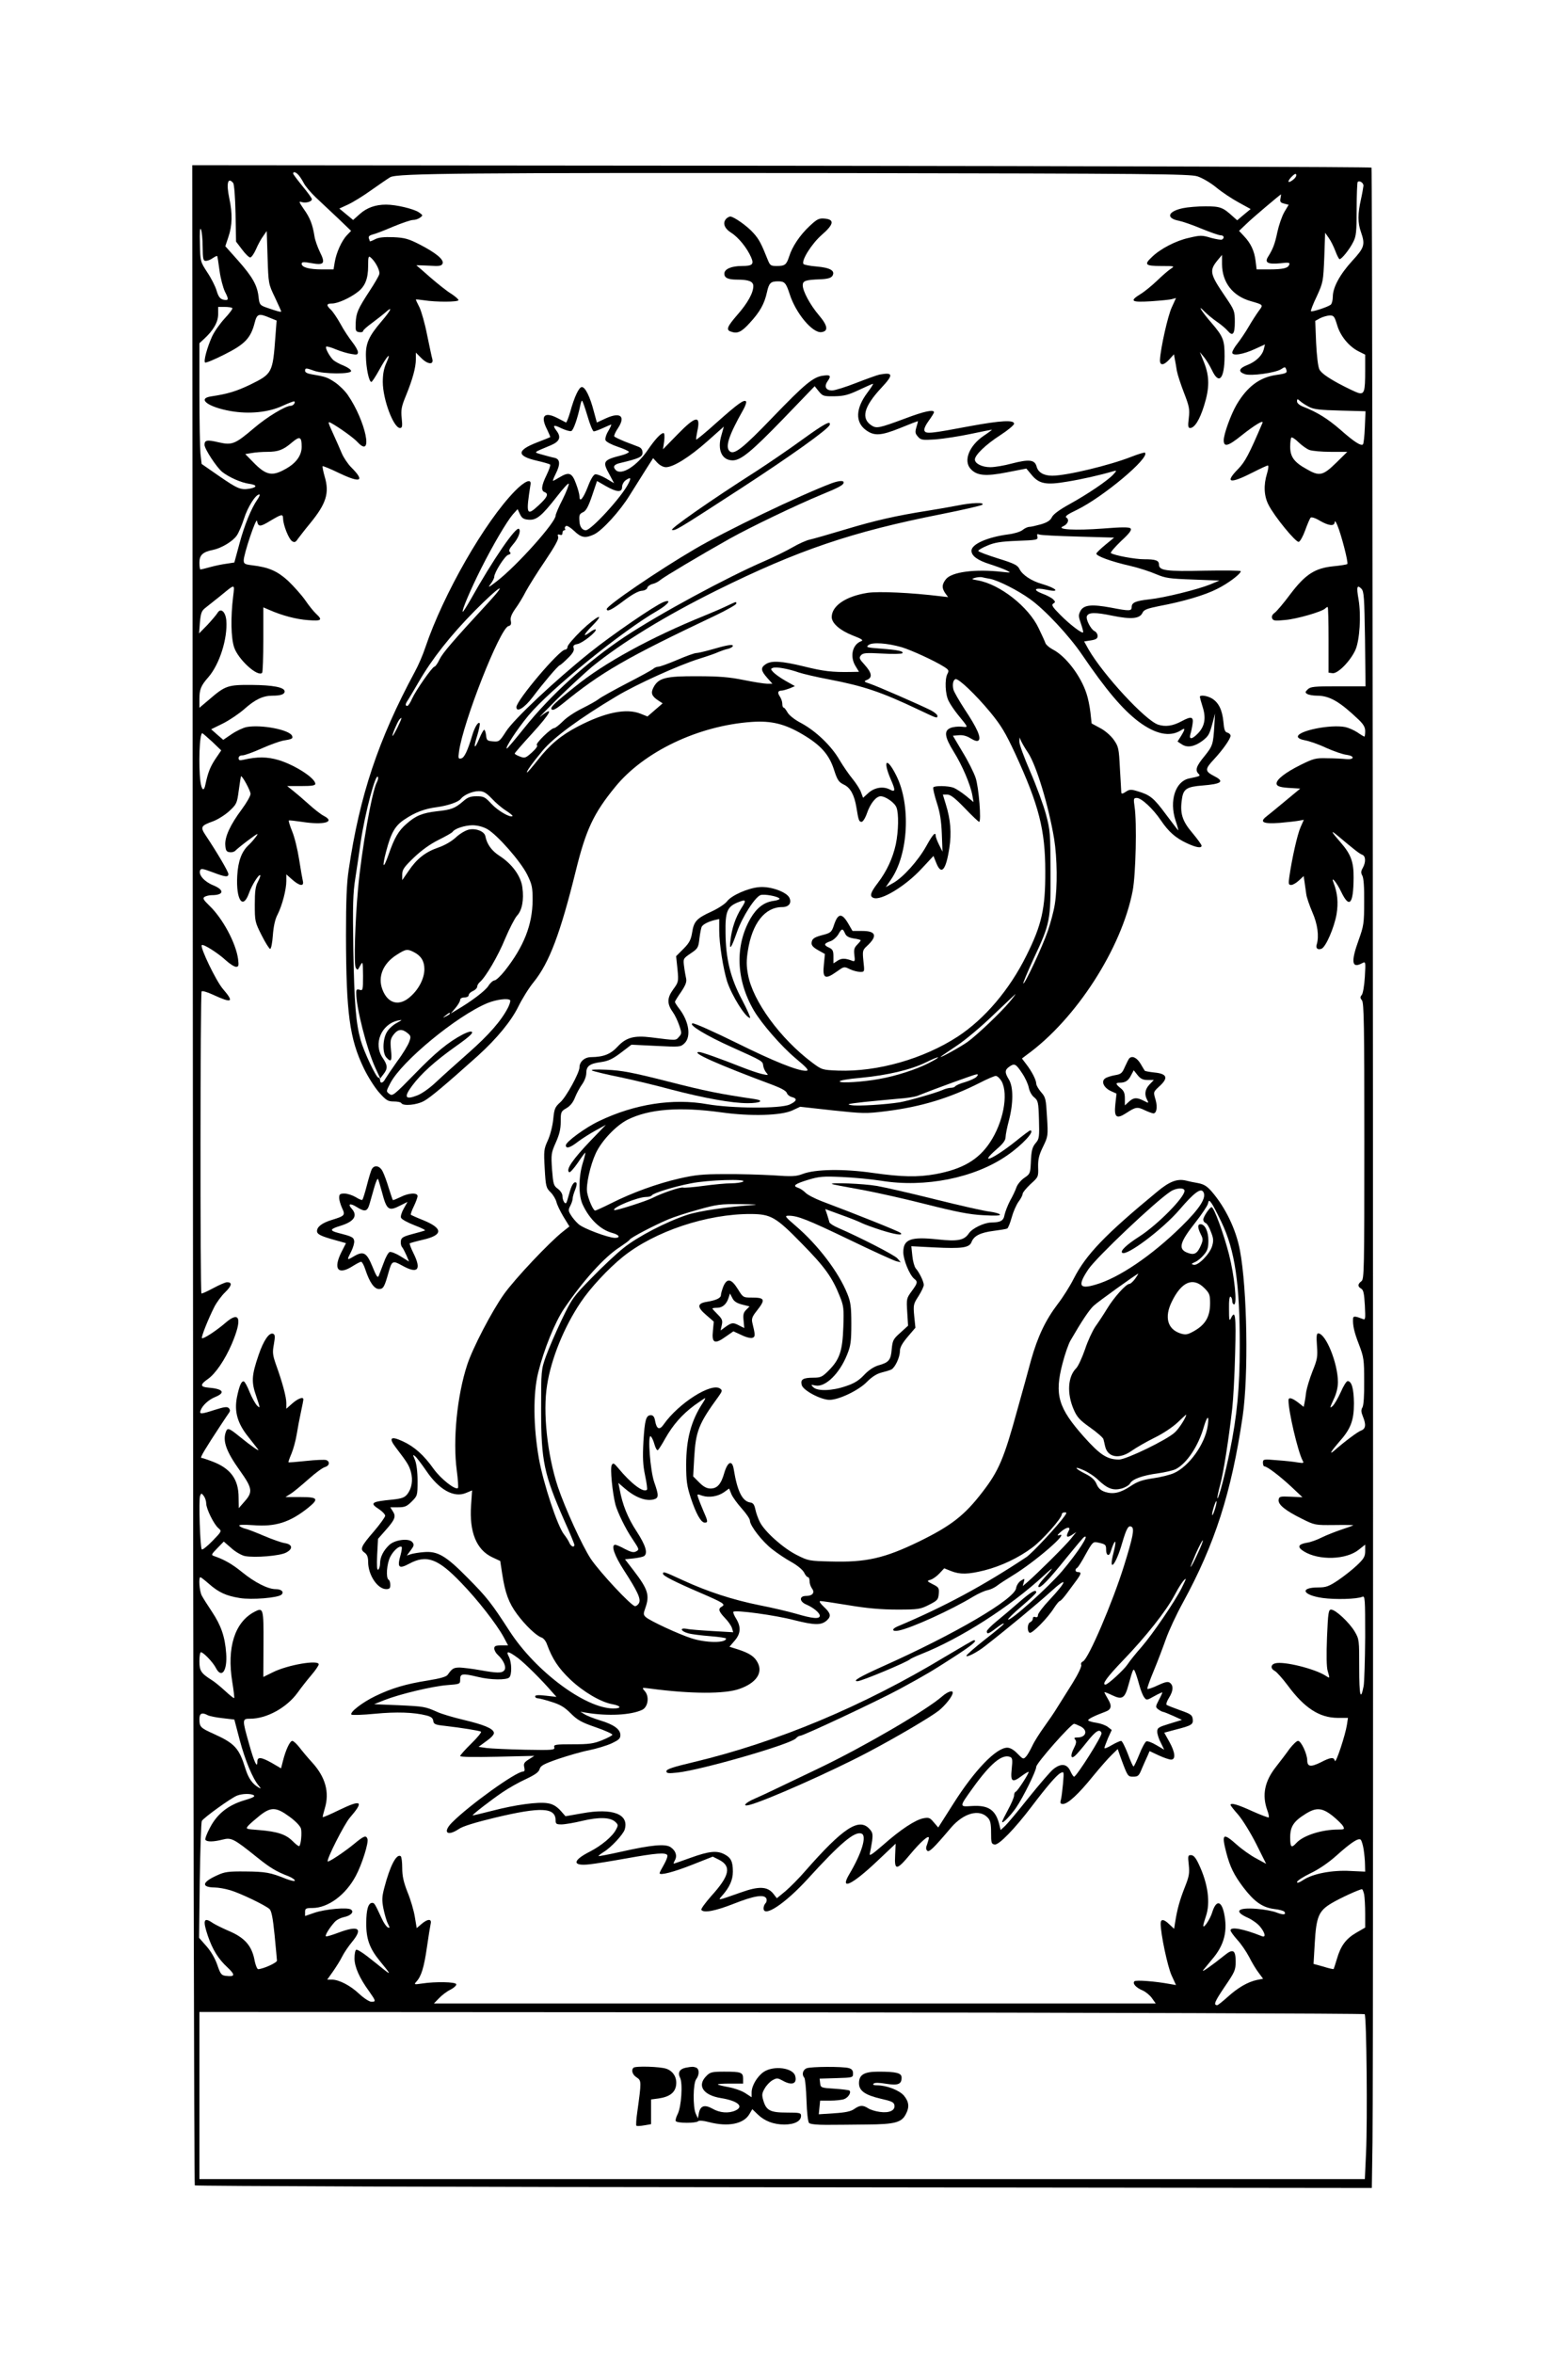 <?xml version="1.0" encoding="UTF-8" standalone="yes"?>
<svg version="1.0" xmlns="http://www.w3.org/2000/svg" width="736pt" height="1104pt" viewBox="0 0 920 1380" preserveAspectRatio="xMidYMid meet">
  <g transform="translate(0,1380) scale(0.1,-0.1)" fill="#000000" stroke="none">
    <path d="M1132 6911 c1 -3255 7 -5923 11 -5928 5 -4 1561 -10 3457 -11 l3449
-4 4 269 c7 577 2 11572 -6 11580 -5 4 -1563 9 -3464 11 l-3455 3 4 -5920z
m620 5862 c9 -10 22 -31 31 -48 8 -16 39 -53 68 -81 30 -28 89 -84 132 -124
l77 -74 -24 -25 c-31 -32 -63 -103 -72 -159 l-7 -42 -68 0 c-75 0 -119 12
-119 33 0 11 11 12 55 4 77 -14 86 -3 52 65 -14 29 -29 71 -32 93 -11 70 -27
109 -62 158 -29 42 -31 48 -14 42 25 -8 61 2 61 17 0 5 -25 40 -55 76 -30 37
-55 70 -55 74 0 14 16 9 32 -9z m5273 -7 c28 -9 77 -37 112 -66 34 -28 93 -67
132 -88 l69 -38 -40 -33 -39 -33 -27 24 c-57 52 -73 58 -159 58 -45 0 -105 -5
-133 -11 -89 -19 -101 -59 -22 -74 20 -4 79 -24 131 -46 52 -21 102 -39 113
-39 19 0 24 -15 8 -25 -5 -3 -34 2 -65 10 -52 16 -62 16 -129 0 -75 -16 -168
-64 -218 -113 -47 -44 -38 -52 54 -52 80 0 82 -1 58 -16 -14 -9 -50 -40 -80
-69 -30 -29 -74 -65 -97 -79 -68 -42 -57 -50 60 -43 56 4 112 9 124 13 l23 6
-25 -55 c-23 -49 -65 -237 -69 -306 -2 -36 20 -36 53 -1 l29 32 5 -28 c3 -16
9 -47 12 -69 4 -22 23 -80 42 -129 31 -80 34 -96 28 -148 -6 -48 -4 -58 8 -58
26 0 56 48 82 132 32 102 32 170 0 251 l-25 62 24 -29 c13 -16 34 -50 47 -77
41 -88 73 -52 74 81 0 96 -7 115 -79 199 -55 63 -85 112 -40 65 16 -16 49 -44
74 -61 25 -17 53 -41 63 -53 30 -35 42 -20 42 52 0 64 -2 69 -57 150 -90 132
-94 151 -43 213 l25 30 0 -55 c1 -106 62 -186 168 -216 76 -22 75 -21 48 -57
-13 -18 -40 -59 -59 -92 -19 -33 -49 -77 -66 -99 -17 -21 -31 -45 -31 -54 0
-21 64 -11 135 22 l57 26 -7 -28 c-9 -37 -46 -73 -97 -93 -49 -19 -55 -39 -15
-53 35 -13 180 7 214 29 21 14 24 14 29 0 9 -22 3 -25 -58 -34 -97 -14 -170
-68 -233 -175 -33 -57 -75 -172 -75 -208 0 -42 26 -35 103 27 78 62 134 96
124 74 -78 -183 -102 -228 -142 -269 -82 -83 -50 -90 87 -20 43 22 82 40 87
40 5 0 3 -21 -5 -47 -21 -68 -18 -132 9 -184 33 -66 159 -220 177 -217 8 2 25
32 38 68 13 36 27 69 32 74 5 5 28 -2 54 -18 52 -30 86 -34 87 -8 0 10 7 3 15
-17 22 -50 67 -222 59 -229 -3 -3 -40 -9 -81 -13 -110 -11 -166 -48 -255 -166
-37 -50 -78 -98 -90 -107 -14 -10 -19 -21 -15 -32 6 -15 16 -16 78 -10 68 6
213 48 233 67 5 5 11 9 15 9 3 0 5 -87 5 -192 l0 -193 23 -3 c31 -5 106 72
135 137 25 58 34 202 18 296 -13 74 -9 88 17 62 15 -16 17 -49 21 -295 l3
-277 -161 0 c-141 0 -162 -2 -178 -18 -16 -15 -16 -19 -3 -27 8 -5 34 -10 58
-10 73 0 133 -35 244 -141 28 -27 38 -44 38 -67 0 -18 -2 -32 -5 -32 -2 0 -21
11 -41 25 -20 13 -52 27 -71 31 -88 17 -278 -22 -278 -56 0 -9 16 -17 43 -22
23 -4 79 -23 123 -44 45 -20 99 -39 121 -41 48 -7 45 -29 -3 -25 -19 2 -68 5
-110 5 -70 2 -81 -1 -160 -40 -88 -44 -139 -84 -139 -108 0 -17 24 -24 92 -27
l47 -3 -87 -72 c-48 -40 -98 -81 -111 -91 -44 -34 -19 -45 78 -38 47 4 98 10
113 13 l28 5 -19 -43 c-19 -42 -51 -186 -66 -291 -6 -42 -5 -48 11 -48 10 0
30 12 45 26 l28 26 5 -33 c3 -19 7 -50 10 -71 2 -20 19 -68 36 -108 31 -70 40
-141 26 -188 -8 -23 5 -35 28 -26 25 10 74 123 88 202 11 68 6 124 -18 186
-17 43 18 2 44 -52 49 -103 73 -77 74 80 1 93 -16 138 -75 206 -57 65 -63 78
-20 42 99 -83 129 -107 146 -113 20 -8 22 -42 3 -77 -11 -19 -12 -29 -3 -45 8
-13 12 -70 11 -155 0 -126 -3 -141 -32 -222 -47 -130 -41 -170 20 -137 21 11
21 10 16 -80 -3 -50 -11 -98 -18 -106 -10 -12 -10 -18 1 -32 12 -13 14 -154
14 -825 0 -760 -1 -810 -17 -822 -23 -17 -23 -32 -1 -44 13 -8 17 -29 21 -97
4 -83 4 -88 -14 -80 -40 16 -54 17 -55 4 -3 -40 6 -81 34 -153 29 -76 31 -90
31 -216 1 -83 -3 -142 -10 -154 -9 -15 -8 -27 2 -52 20 -49 18 -73 -10 -84
-20 -7 -95 -63 -158 -118 -33 -28 -18 -3 28 50 69 77 88 126 88 228 -1 85 -13
130 -37 130 -7 0 -25 -29 -40 -64 -16 -35 -37 -72 -48 -82 -18 -16 -17 -11 5
37 17 34 26 72 26 103 0 110 -71 286 -116 286 -9 0 -11 -18 -7 -72 5 -65 2
-81 -26 -150 -17 -43 -33 -97 -37 -120 -3 -24 -7 -53 -10 -66 l-5 -23 -33 26
c-36 27 -56 32 -56 13 0 -68 55 -300 82 -352 10 -18 7 -18 -28 -13 -22 4 -76
10 -121 13 -80 7 -83 6 -83 -15 0 -11 4 -21 8 -21 17 0 90 -56 157 -118 l67
-63 -68 3 c-64 3 -69 1 -72 -18 -4 -28 39 -63 136 -111 76 -38 78 -38 189 -37
62 1 113 0 113 -1 0 -2 -30 -13 -67 -25 -36 -12 -89 -33 -116 -46 -27 -14 -67
-29 -90 -32 -52 -9 -57 -26 -16 -51 88 -54 248 -49 321 10 l38 30 0 -37 c0
-32 -7 -45 -47 -83 -27 -26 -77 -65 -112 -89 -54 -36 -71 -42 -115 -42 -113 0
-95 -45 25 -62 74 -10 199 -7 232 7 16 7 17 -8 17 -236 -1 -134 -5 -263 -9
-287 -18 -92 -26 -57 -26 106 0 164 0 168 -27 214 -32 53 -112 128 -138 128
-15 0 -18 -18 -24 -162 -4 -104 -3 -176 4 -198 13 -45 14 -45 -12 -28 -63 41
-245 86 -295 73 -28 -7 -30 -31 -3 -45 11 -6 45 -44 75 -84 98 -133 186 -190
292 -191 l62 0 -6 -40 c-9 -60 -66 -233 -71 -212 -5 23 -24 22 -83 -9 -59 -29
-79 -26 -79 13 -1 38 -36 113 -54 113 -8 0 -30 -21 -50 -47 -19 -27 -55 -74
-80 -106 -66 -84 -82 -164 -51 -252 8 -21 12 -41 9 -44 -2 -2 -46 14 -97 37
-85 39 -127 51 -127 36 0 -3 20 -29 45 -57 25 -29 72 -105 105 -170 l59 -118
-59 32 c-32 17 -83 53 -113 80 -81 72 -91 66 -62 -46 22 -84 45 -131 100 -204
64 -84 112 -118 181 -127 30 -3 57 -11 60 -16 12 -18 -6 -20 -45 -5 -22 9 -75
19 -118 22 -113 9 -136 -15 -50 -53 24 -11 55 -33 70 -51 31 -38 36 -67 10
-56 -105 42 -183 57 -183 34 0 -7 18 -31 39 -55 22 -23 53 -69 70 -101 16 -32
41 -74 56 -93 l26 -35 -36 -7 c-54 -12 -110 -44 -170 -98 -31 -28 -59 -50 -63
-50 -24 0 -15 21 43 107 60 88 65 98 65 149 0 69 -16 77 -67 35 -76 -61 -138
-104 -123 -85 8 10 31 38 51 62 73 84 94 169 70 276 -17 72 -47 71 -69 -1 -12
-39 -51 -97 -52 -77 0 6 7 31 15 54 28 80 13 192 -41 306 -18 39 -31 54 -46
54 -18 0 -19 -4 -13 -58 5 -49 2 -67 -24 -132 -29 -74 -44 -127 -56 -204 l-6
-38 -28 26 c-33 32 -51 33 -51 4 0 -61 41 -253 64 -303 l26 -57 -35 6 c-86 16
-200 25 -209 16 -13 -13 10 -38 49 -54 18 -8 42 -28 54 -45 l22 -31 -2117 0
-2118 0 30 31 c16 17 46 40 67 50 21 11 36 25 34 32 -4 14 -123 16 -201 4 -47
-7 -48 -6 -33 11 29 31 45 84 62 202 9 63 19 125 22 138 7 30 -18 29 -54 -2
l-28 -24 -11 66 c-6 37 -25 102 -43 145 -23 59 -31 94 -31 142 0 35 -4 66 -9
69 -25 16 -63 -58 -96 -185 -14 -53 -15 -73 -5 -124 7 -33 18 -72 26 -87 12
-24 12 -27 0 -22 -8 3 -25 27 -36 52 -40 86 -43 92 -56 92 -23 0 -35 -38 -35
-119 -1 -92 20 -149 79 -221 64 -78 68 -85 27 -53 -22 18 -66 53 -98 78 -32
25 -62 43 -67 40 -6 -3 -10 -26 -10 -51 0 -49 29 -115 86 -193 40 -57 41 -61
13 -61 -12 0 -44 21 -71 46 -53 50 -118 83 -160 84 l-28 0 34 48 c18 26 43 65
54 88 11 22 37 60 56 83 68 82 41 101 -79 56 -37 -14 -70 -24 -73 -21 -6 6 22
51 51 83 11 13 35 25 53 29 42 8 64 31 43 45 -20 14 -149 3 -214 -19 l-55 -19
0 24 c0 20 5 23 43 23 92 0 196 77 255 189 36 67 76 195 68 216 -8 23 -20 19
-78 -29 -57 -47 -149 -108 -155 -103 -9 10 97 219 130 257 84 97 69 108 -60
46 -53 -26 -97 -45 -99 -43 -2 1 4 25 12 52 28 93 4 182 -74 268 -26 28 -60
69 -76 90 -16 20 -34 37 -41 37 -14 0 -39 -54 -55 -118 l-11 -43 -53 31 c-64
36 -86 38 -86 8 0 -43 -19 -2 -49 106 -41 144 -40 146 7 146 97 0 215 65 279
154 20 28 56 74 80 102 24 28 43 56 43 63 0 28 -183 -3 -270 -47 l-55 -27 1
193 c1 211 -1 216 -53 189 -116 -61 -163 -210 -130 -412 8 -49 13 -92 11 -94
-2 -2 -25 16 -52 41 -26 24 -61 53 -77 63 -65 41 -75 55 -75 112 0 29 4 53 9
53 14 0 70 -58 87 -91 34 -67 69 -19 61 85 -7 98 -30 163 -83 243 -25 37 -52
80 -60 95 -14 26 -20 108 -8 108 3 0 26 -18 50 -39 57 -50 100 -70 180 -83 70
-12 227 1 246 20 16 16 -1 32 -35 32 -45 0 -122 39 -197 100 -58 47 -103 73
-164 94 -18 6 -16 10 19 46 l38 39 45 -39 c24 -22 60 -42 79 -46 59 -11 205 1
241 20 43 22 39 49 -8 56 -19 3 -73 22 -120 42 -47 20 -97 40 -113 43 -15 4
-30 12 -33 17 -4 6 26 7 83 3 129 -10 213 16 321 102 65 53 58 63 -45 63 l-88
0 30 19 c17 10 63 49 104 85 41 37 85 69 98 72 26 7 31 32 7 41 -9 3 -62 1
-117 -5 -56 -6 -103 -10 -104 -8 -2 2 6 24 17 50 11 26 25 77 31 114 6 37 17
96 25 132 8 36 14 68 14 73 0 17 -32 5 -65 -24 l-35 -31 0 34 c0 35 -23 121
-61 226 -19 55 -21 70 -12 118 8 47 7 57 -5 62 -23 8 -56 -40 -85 -126 -41
-120 -43 -157 -13 -242 23 -68 24 -72 5 -54 -11 11 -31 47 -44 79 -13 33 -28
61 -34 63 -14 5 -27 -25 -41 -94 -16 -84 4 -153 67 -231 25 -32 51 -65 57 -73
13 -18 -41 20 -111 77 -58 47 -68 51 -77 27 -21 -54 1 -116 81 -228 74 -104
78 -126 28 -182 l-34 -39 -1 63 c0 107 -48 171 -155 211 -31 12 -60 21 -64 21
-9 0 26 58 115 193 22 33 43 65 49 73 6 9 6 17 -3 26 -9 9 -26 7 -80 -10 -83
-27 -93 -27 -85 -4 11 30 47 63 86 79 63 26 46 48 -42 55 -47 4 -47 18 -3 49
46 31 102 114 142 207 63 148 48 198 -38 123 -52 -45 -130 -96 -137 -89 -6 5
37 113 72 182 13 26 42 66 64 87 40 39 43 59 11 59 -9 0 -46 -16 -81 -35 -36
-19 -66 -33 -69 -31 -8 8 -7 1764 1 1772 4 4 33 -4 65 -19 115 -53 128 -46 60
33 -40 46 -136 246 -124 257 8 9 96 -47 141 -89 23 -21 50 -38 60 -38 15 0 17
6 12 45 -13 95 -90 238 -168 313 -36 35 -41 44 -29 52 8 5 27 10 42 10 72 0
77 30 9 58 -52 21 -87 61 -77 87 5 13 15 11 72 -10 76 -29 94 -31 94 -11 0 14
-66 126 -132 225 -34 51 -31 58 44 85 26 10 68 36 93 59 43 40 46 45 56 122 6
44 12 81 13 82 6 7 56 -84 56 -103 0 -12 -23 -52 -51 -90 -68 -91 -101 -163
-97 -211 2 -31 7 -39 26 -41 13 -2 29 3 35 11 7 7 41 35 76 61 54 40 61 43 43
19 -11 -15 -30 -37 -42 -48 -42 -38 -63 -95 -68 -181 -8 -142 33 -203 69 -102
17 48 58 113 66 105 2 -3 -4 -20 -14 -39 -14 -26 -18 -55 -18 -133 0 -97 1
-103 40 -180 22 -44 45 -80 50 -80 6 0 13 36 16 80 4 52 13 95 28 122 27 54
51 146 51 196 l0 39 35 -31 c43 -38 70 -41 62 -8 -3 12 -13 69 -22 127 -9 58
-27 132 -41 165 -13 32 -22 61 -19 63 2 2 36 -2 77 -8 128 -20 198 -1 128 35
-18 9 -57 40 -88 68 -32 29 -73 64 -92 79 l-35 28 83 0 c61 0 82 3 82 13 0 33
-117 109 -214 139 -67 20 -126 21 -208 2 -22 -5 -28 -3 -28 10 0 10 9 16 23
16 12 0 62 18 111 40 49 22 106 42 125 46 55 9 61 12 55 28 -14 36 -181 68
-267 52 -20 -4 -59 -22 -87 -41 l-50 -34 -36 31 -35 31 69 34 c38 19 94 57
125 84 64 57 110 79 166 79 48 0 71 8 71 25 0 24 -68 37 -193 38 -140 1 -155
-4 -249 -85 l-58 -49 0 51 c0 57 9 79 53 129 65 75 113 226 105 331 -4 52 -33
78 -52 45 -6 -10 -33 -42 -59 -70 l-49 -50 5 65 c5 55 10 68 32 85 14 11 54
43 88 70 89 73 84 73 75 -3 -15 -122 -13 -243 6 -299 24 -71 138 -175 164
-149 4 4 7 92 7 196 l0 188 35 -15 c75 -33 158 -55 228 -60 79 -6 87 0 46 38
-14 13 -43 49 -64 80 -21 30 -66 80 -99 112 -64 58 -113 80 -213 92 -42 5 -48
9 -48 29 0 36 73 254 78 231 7 -36 18 -36 77 0 69 41 75 42 76 13 1 -39 34
-121 53 -132 14 -9 21 -6 34 14 10 13 41 54 71 90 95 116 115 178 86 275 -9
31 -14 59 -12 61 2 2 47 -16 100 -42 125 -59 149 -46 68 35 -20 20 -44 56 -55
81 -10 25 -34 78 -52 118 -31 68 -32 72 -11 61 44 -24 133 -87 156 -113 94
-100 46 126 -58 277 -17 25 -51 58 -76 75 -45 30 -56 33 -137 47 -24 4 -38 11
-38 20 0 18 5 18 55 0 55 -19 215 -20 215 -1 0 8 -19 21 -42 31 -24 9 -51 24
-62 33 -22 21 -50 72 -42 79 3 3 29 -4 57 -16 29 -12 70 -24 91 -27 32 -6 38
-4 38 11 0 10 -15 36 -33 59 -18 23 -50 70 -69 106 -20 36 -46 74 -57 84 -28
26 -26 36 7 36 33 0 105 32 150 67 44 33 62 78 62 154 0 53 2 60 15 49 28 -24
57 -79 50 -99 -3 -11 -28 -54 -55 -95 -71 -109 -80 -130 -83 -189 -2 -47 0
-52 21 -55 12 -2 22 1 22 6 0 6 24 27 53 48 28 21 64 49 80 63 44 40 31 11
-24 -53 -75 -88 -94 -129 -92 -206 1 -68 18 -150 32 -150 4 0 25 32 46 70 46
84 74 113 43 44 -16 -35 -22 -68 -22 -114 0 -102 63 -270 101 -270 13 0 15 10
10 57 -5 49 -2 68 25 133 39 96 58 165 58 213 l0 39 31 -31 c37 -38 74 -42 66
-8 -4 12 -17 77 -31 143 -13 67 -34 140 -45 162 -12 23 -21 43 -21 45 0 2 21
0 48 -4 69 -11 202 -11 202 1 0 5 -19 22 -42 37 -24 14 -79 58 -123 96 -44 39
-81 71 -82 71 -1 1 32 0 73 -2 63 -4 75 -2 81 13 8 23 -39 62 -136 112 -63 32
-86 39 -152 42 -56 2 -87 -1 -108 -12 -17 -9 -31 -14 -31 -12 0 2 -3 10 -6 18
-3 10 4 17 23 22 15 3 69 24 120 46 51 21 103 39 116 39 13 0 32 6 42 14 18
13 17 14 -9 32 -32 20 -132 44 -191 44 -62 0 -113 -18 -155 -56 l-38 -34 -40
33 -41 34 52 24 c28 13 90 51 137 85 47 33 96 67 110 75 41 23 445 26 2645 24
1817 -3 2045 -5 2090 -19z m579 -1 c-7 -16 -44 -41 -44 -29 0 11 32 44 41 44
5 0 6 -7 3 -15z m-6236 -38 c6 -7 12 -82 14 -178 l3 -166 35 -46 c19 -26 41
-47 48 -47 7 0 22 21 34 48 11 26 30 61 42 77 l21 30 5 -155 c5 -154 5 -155
43 -234 20 -43 37 -80 37 -83 0 -5 -29 3 -86 23 -39 14 -42 17 -47 64 -8 68
-36 117 -121 213 l-74 83 18 54 c23 67 25 136 5 229 -18 86 -8 125 23 88z
m6632 -16 c-1 -9 -7 -45 -15 -81 -19 -84 -19 -137 0 -190 26 -75 21 -92 -51
-170 -73 -80 -114 -156 -114 -211 0 -20 -6 -41 -12 -46 -18 -14 -110 -44 -116
-38 -3 2 12 42 34 87 37 81 38 86 44 228 l5 145 21 -30 c12 -16 29 -51 39 -77
10 -27 21 -48 25 -48 12 0 59 58 80 101 17 33 20 59 20 192 0 84 3 156 6 160
11 10 34 -5 34 -22z m-487 -75 c-4 -19 0 -25 21 -30 l27 -7 -25 -42 c-14 -24
-32 -76 -41 -117 -15 -72 -26 -100 -56 -148 -20 -33 2 -43 74 -36 49 6 57 4
51 -9 -7 -20 -36 -27 -120 -27 l-71 0 -6 49 c-7 59 -28 104 -68 146 l-29 31
43 41 c32 32 197 171 203 173 1 0 -1 -11 -3 -24z m-6324 -283 c1 -73 3 -83 19
-83 10 0 28 7 40 16 13 9 25 14 26 13 2 -2 8 -41 14 -86 6 -46 21 -101 32
-124 24 -46 22 -54 -12 -46 -17 5 -27 18 -37 52 -7 25 -32 74 -55 108 -40 62
-41 62 -43 167 -2 69 0 98 6 85 5 -11 10 -57 10 -102z m174 -360 c4 -3 -16
-30 -44 -60 -27 -29 -61 -77 -74 -105 -30 -66 -51 -145 -42 -154 4 -4 55 17
114 47 120 60 154 96 177 185 14 55 24 58 92 29 l37 -15 -7 -93 c-16 -215 -18
-219 -148 -283 -82 -39 -130 -54 -230 -69 -84 -13 -16 -63 116 -86 109 -19
222 -7 302 30 37 17 69 29 71 27 8 -8 -7 -26 -21 -26 -31 0 -139 -65 -216
-131 -112 -95 -128 -101 -208 -83 -67 16 -82 13 -82 -15 0 -24 71 -132 104
-159 41 -32 112 -63 156 -69 49 -7 52 -20 5 -29 -52 -9 -71 -1 -181 75 l-101
70 -7 62 c-3 34 -6 193 -6 354 l0 292 26 24 c56 51 84 100 84 146 l0 43 38 0
c21 0 42 -3 45 -7z m6482 -98 c18 -64 69 -127 127 -156 l38 -19 0 -93 c0 -123
-5 -140 -39 -132 -14 4 -69 30 -121 58 -67 37 -99 61 -109 81 -8 18 -15 79
-19 156 l-5 128 29 16 c16 8 41 15 56 16 24 0 28 -6 43 -55z m-165 -481 c28
-15 65 -19 184 -22 l148 -4 -4 -94 c-2 -51 -7 -96 -11 -100 -11 -12 -54 16
-134 87 -73 63 -135 102 -215 133 -24 9 -38 22 -38 32 0 15 2 16 18 2 9 -9 33
-24 52 -34z m-5910 -234 c0 -50 -31 -95 -92 -129 -82 -47 -117 -40 -196 42
l-43 44 38 6 c21 4 61 7 90 7 65 0 95 11 146 55 46 39 57 34 57 -25z m5913
-19 c16 -6 72 -11 125 -11 l97 0 -66 -65 c-78 -76 -98 -80 -175 -35 -72 40
-94 72 -94 130 0 26 3 50 7 54 4 3 23 -9 42 -28 20 -19 49 -40 64 -45z m-6173
-291 c-35 -50 -76 -149 -106 -262 l-29 -107 -45 -7 c-25 -3 -68 -12 -97 -20
-28 -8 -54 -14 -57 -14 -3 0 -6 18 -6 40 0 45 20 63 80 75 48 10 115 49 139
84 11 15 30 60 43 100 21 67 68 141 89 141 6 0 1 -13 -11 -30z m-265 -1420
l53 -51 -34 -50 c-31 -47 -44 -80 -59 -151 -8 -42 -22 -33 -29 18 -12 94 -6
284 11 284 2 0 28 -23 58 -50z m-35 -4468 c0 -31 45 -122 71 -144 21 -18 21
-18 -34 -75 -31 -32 -59 -54 -63 -50 -10 10 -19 291 -10 314 7 17 8 17 22 -1
8 -11 14 -31 14 -44z m10 -1242 c10 -5 49 -13 87 -17 l68 -8 32 -122 c31 -116
76 -226 112 -267 13 -16 13 -18 1 -11 -38 21 -62 54 -80 112 -37 120 -62 148
-186 204 -78 35 -84 41 -84 87 0 34 15 41 50 22z m269 -469 c10 -7 -6 -15 -57
-30 -93 -28 -158 -79 -200 -160 -18 -33 -30 -66 -27 -71 8 -13 46 -13 101 1
51 13 64 7 201 -103 77 -62 113 -84 186 -112 20 -8 37 -20 37 -25 0 -6 -23 -1
-52 10 -92 37 -120 42 -238 43 -101 1 -122 -2 -167 -23 -89 -40 -94 -70 -12
-71 19 0 60 -7 90 -16 58 -17 204 -87 230 -110 12 -11 20 -52 30 -152 7 -75
14 -143 14 -151 0 -12 -78 -48 -110 -50 -6 -1 -17 26 -23 60 -17 80 -59 126
-149 164 -37 16 -80 37 -95 47 -53 37 -60 17 -28 -77 28 -81 61 -134 114 -183
48 -45 46 -57 -10 -50 -25 3 -31 11 -49 64 -13 38 -38 81 -64 110 l-43 49 4
335 c3 184 8 342 12 350 8 17 171 135 207 149 31 12 80 13 98 2z m210 -126
c37 -27 63 -55 67 -70 6 -25 0 -93 -10 -102 -3 -3 -20 10 -39 29 -40 40 -89
56 -197 65 -79 6 -80 6 -63 26 10 11 40 37 66 58 67 53 97 52 176 -6z m6120 5
c27 -22 55 -49 61 -60 10 -18 8 -20 -28 -20 -98 0 -206 -35 -246 -79 -29 -32
-36 -26 -36 33 0 63 20 94 89 137 63 40 98 38 160 -11z m182 -197 c4 -26 8
-67 8 -89 l1 -41 -87 4 c-107 6 -220 -16 -275 -52 -24 -16 -38 -21 -38 -13 0
7 35 30 78 51 49 23 106 62 152 103 87 78 131 107 144 94 5 -5 13 -31 17 -57z
m3 -264 c3 -17 6 -68 6 -113 l0 -81 -52 -30 c-62 -36 -92 -78 -114 -154 -9
-31 -18 -57 -19 -59 -2 -2 -29 4 -60 14 l-58 16 7 121 c9 156 23 190 99 235
50 30 162 81 178 82 4 0 9 -14 13 -31z m3 -702 c11 -11 17 -619 8 -814 l-7
-153 -3419 0 -3419 0 0 490 0 490 3414 -2 c1878 -2 3418 -7 3423 -11z"/>
    <path d="M4262 12518 c-24 -24 -13 -57 28 -83 43 -27 93 -89 117 -144 18 -41
8 -51 -53 -51 -63 0 -104 -18 -104 -45 0 -25 22 -35 76 -35 68 0 94 -11 94
-38 0 -40 -34 -101 -95 -170 -57 -66 -66 -86 -39 -96 40 -15 63 -5 113 50 60
65 86 112 101 180 12 55 22 64 66 64 38 0 46 -9 68 -77 36 -111 133 -227 185
-221 43 5 38 38 -14 99 -51 60 -95 141 -95 176 0 26 16 32 104 35 43 2 62 8
70 20 18 30 -12 48 -93 55 -39 3 -74 10 -77 15 -13 21 49 119 107 170 72 62
77 91 17 96 -33 3 -44 -3 -87 -43 -57 -53 -103 -121 -121 -180 -16 -48 -24
-55 -73 -55 -35 0 -39 3 -53 38 -37 93 -51 120 -84 156 -35 40 -115 96 -135
96 -6 0 -16 -5 -23 -12z"/>
    <path d="M5160 11603 c-14 -3 -75 -25 -137 -49 -61 -24 -125 -44 -141 -44 -36
0 -48 23 -27 53 23 33 18 40 -24 34 -59 -7 -108 -48 -298 -245 -173 -180 -225
-221 -251 -199 -29 24 -7 92 79 244 13 23 20 45 16 49 -12 12 -47 -13 -173
-125 -63 -57 -117 -101 -119 -99 -2 2 1 23 6 47 22 98 -8 94 -115 -16 l-86
-88 7 48 c3 27 2 47 -4 47 -16 0 -50 -37 -93 -100 -64 -94 -154 -150 -187
-117 -19 19 -11 33 24 41 113 27 133 36 133 61 0 17 -8 28 -22 34 -13 5 -49
19 -81 31 -31 13 -60 26 -63 31 -2 5 7 26 22 48 46 70 14 96 -70 58 l-54 -25
-18 66 c-22 85 -50 142 -70 142 -17 0 -44 -57 -69 -148 -10 -34 -21 -61 -24
-60 -3 2 -27 14 -52 27 -77 39 -100 11 -58 -70 11 -23 19 -42 17 -43 -2 -1
-35 -15 -75 -30 -122 -47 -124 -80 -3 -108 39 -9 75 -19 78 -23 3 -3 -6 -30
-21 -61 -30 -61 -34 -92 -12 -100 26 -10 17 -30 -36 -79 -70 -65 -74 -52 -46
125 5 35 -35 18 -91 -39 -177 -180 -421 -606 -526 -917 -14 -43 -42 -108 -62
-144 -214 -397 -324 -726 -388 -1161 -12 -77 -16 -183 -16 -385 1 -457 21
-606 105 -780 24 -50 65 -114 90 -142 41 -46 52 -52 85 -52 22 0 42 -4 45 -10
11 -18 90 -11 133 13 37 20 125 94 317 266 111 101 194 202 236 287 22 45 62
110 91 145 91 113 156 285 247 654 59 239 104 335 230 489 169 208 488 360
801 382 116 8 194 -11 299 -73 105 -62 154 -116 183 -203 21 -66 29 -77 60
-92 38 -18 61 -61 73 -134 12 -74 15 -84 30 -84 8 0 22 22 32 51 20 58 54 99
80 99 29 0 83 -38 93 -66 14 -36 12 -138 -4 -216 -18 -81 -52 -156 -106 -227
-43 -56 -49 -78 -25 -87 45 -18 189 70 283 172 l69 74 16 -40 c30 -76 57 -45
77 86 14 89 7 168 -20 255 l-18 59 26 0 c19 0 46 -21 103 -80 42 -44 80 -80
84 -80 14 0 -2 205 -21 259 -10 30 -44 98 -76 150 l-57 96 35 3 c23 2 47 -4
70 -19 25 -15 39 -18 46 -11 16 16 -10 74 -82 182 -33 51 -63 103 -66 116 -7
29 -2 56 12 61 17 6 118 -90 205 -195 63 -77 88 -118 147 -245 137 -298 175
-444 175 -687 1 -219 -21 -315 -111 -495 -99 -200 -245 -371 -402 -474 -201
-131 -471 -208 -702 -200 -94 4 -95 4 -154 48 -186 140 -347 360 -375 514 -10
52 -10 84 -1 141 25 161 100 256 201 256 39 0 57 23 43 54 -16 35 -112 69
-177 63 -66 -5 -164 -49 -189 -83 -11 -15 -52 -42 -91 -60 -88 -40 -104 -58
-114 -123 -7 -42 -16 -61 -51 -96 l-43 -43 8 -76 c7 -74 6 -76 -26 -120 -36
-50 -36 -84 0 -134 11 -15 27 -49 36 -75 16 -46 15 -50 -2 -69 -19 -21 -12
-21 -164 -2 -98 12 -145 -1 -193 -52 -43 -47 -84 -63 -158 -64 -38 0 -68 -27
-68 -60 0 -32 -79 -176 -113 -205 -31 -28 -35 -38 -41 -100 -4 -39 -18 -94
-32 -124 -23 -50 -24 -61 -18 -165 6 -104 8 -113 35 -139 15 -15 30 -41 34
-57 3 -15 22 -54 41 -86 l35 -57 -38 -30 c-79 -62 -281 -276 -346 -367 -71
-100 -183 -314 -216 -415 -59 -180 -85 -440 -61 -619 7 -53 10 -99 7 -103 -15
-14 -99 52 -142 111 -58 82 -114 132 -182 163 -71 33 -84 20 -41 -36 68 -89
78 -105 89 -144 13 -49 5 -96 -21 -130 -16 -20 -32 -26 -87 -32 -126 -12 -136
-20 -78 -57 19 -13 35 -30 35 -38 -1 -8 -30 -49 -65 -90 -77 -89 -85 -106 -56
-126 15 -11 21 -26 21 -55 0 -76 55 -159 106 -159 19 0 24 5 24 24 0 14 -4 28
-10 31 -17 11 -11 94 10 135 19 37 55 68 67 57 2 -3 0 -22 -6 -44 -22 -77 -12
-87 50 -54 102 55 169 30 305 -112 96 -99 206 -240 249 -318 l26 -49 -40 0
c-33 0 -41 -4 -41 -18 0 -11 9 -27 21 -38 34 -31 52 -73 38 -90 -14 -18 -43
-17 -144 1 -44 8 -97 14 -117 15 -36 0 -45 -5 -71 -42 -8 -12 -43 -22 -117
-34 -127 -20 -212 -45 -307 -91 -77 -37 -153 -96 -141 -109 5 -4 66 -2 138 5
126 12 227 9 302 -10 27 -7 38 -15 40 -32 3 -19 11 -23 68 -29 96 -11 202 -28
212 -34 5 -3 -21 -35 -57 -70 -36 -35 -65 -68 -65 -73 0 -6 85 -7 218 -4 l217
5 -33 -21 c-27 -17 -31 -25 -26 -46 4 -17 2 -25 -7 -25 -41 0 -313 -195 -416
-298 -58 -58 -30 -85 39 -39 22 16 98 39 214 67 269 64 354 60 354 -17 0 -20
5 -23 34 -23 19 0 74 9 123 21 98 23 163 21 193 -6 17 -16 18 -20 5 -44 -20
-41 -87 -96 -153 -130 -105 -53 -106 -87 -2 -75 30 3 128 19 217 35 173 31
228 35 238 19 4 -6 -5 -30 -19 -55 -14 -24 -26 -47 -26 -51 0 -15 82 6 193 50
l119 47 36 -18 c75 -38 64 -93 -44 -212 -35 -40 -62 -76 -59 -82 13 -20 82 -7
191 36 119 47 180 57 191 29 3 -8 1 -20 -6 -27 -6 -6 -11 -19 -11 -29 0 -57
127 28 257 170 193 212 278 284 318 268 32 -12 2 -114 -72 -238 -58 -98 15
-64 163 76 l109 103 -3 -68 c-5 -91 9 -90 88 5 60 72 110 117 110 97 0 -5 -5
-22 -10 -37 -8 -19 -8 -30 0 -38 11 -11 35 11 140 135 74 86 167 112 216 58
15 -16 19 -36 19 -88 0 -60 2 -66 21 -69 25 -4 120 95 217 223 88 116 146 184
169 196 21 11 21 10 15 -62 -4 -41 -9 -84 -13 -97 -5 -17 -2 -22 13 -22 29 0
92 59 176 163 41 50 91 107 110 125 l35 34 17 -49 c42 -114 42 -113 75 -113
27 0 33 5 50 48 11 26 26 59 33 74 l12 28 53 -25 c30 -14 63 -25 73 -25 29 0
24 44 -11 106 l-29 52 67 18 c94 24 104 30 100 62 -3 24 -12 30 -75 52 -39 14
-75 28 -79 32 -3 4 3 22 15 41 25 40 27 70 6 87 -11 9 -26 7 -71 -14 -31 -15
-59 -24 -62 -21 -3 2 14 50 37 105 23 55 55 140 72 188 17 48 61 143 99 212
188 344 285 645 351 1093 35 240 27 746 -16 974 -23 123 -85 251 -165 344 -28
32 -45 43 -80 50 -25 4 -57 11 -72 15 -51 12 -96 -5 -167 -64 -307 -253 -419
-370 -491 -511 -21 -42 -63 -109 -94 -149 -72 -95 -117 -190 -156 -327 -16
-60 -52 -191 -80 -290 -79 -289 -110 -362 -206 -486 -105 -137 -184 -198 -372
-290 -202 -98 -310 -123 -518 -117 -126 3 -132 4 -199 38 -80 40 -187 136
-216 192 -11 21 -23 55 -27 75 -6 28 -13 39 -30 41 -47 7 -76 66 -97 195 -9
56 -35 46 -55 -20 -19 -68 -42 -93 -81 -93 -22 0 -41 10 -66 35 l-36 36 6 109
c9 156 26 200 143 360 22 31 23 36 9 46 -51 37 -244 -86 -331 -210 -24 -35
-41 -29 -50 19 -4 25 -12 35 -25 35 -29 0 -36 -27 -44 -155 -5 -94 -3 -137 10
-199 9 -43 14 -80 11 -83 -20 -20 -93 35 -169 127 -25 30 -30 32 -38 17 -10
-18 4 -161 22 -232 13 -46 60 -143 99 -200 41 -62 42 -63 22 -74 -14 -8 -30
-4 -65 14 -25 14 -51 25 -57 25 -27 0 -6 -62 51 -150 79 -122 101 -168 88
-192 -5 -10 -16 -18 -23 -18 -21 0 -207 199 -260 278 -50 76 -151 297 -193
422 -62 188 -89 439 -63 597 24 155 100 341 197 485 56 84 162 198 249 268
185 148 491 251 750 250 117 -1 146 -17 299 -174 133 -135 178 -197 222 -308
23 -57 25 -71 21 -182 -5 -141 -22 -190 -87 -255 -36 -36 -46 -41 -88 -41 -61
0 -78 -10 -69 -43 7 -31 112 -87 163 -87 55 0 172 56 220 106 29 29 57 47 85
54 24 6 50 14 58 18 22 12 50 72 50 108 0 21 13 45 45 83 l46 54 -7 68 c-6 65
-5 71 25 117 17 27 31 56 31 66 0 20 -26 73 -47 97 -8 10 -17 42 -20 73 l-6
57 135 -7 c162 -8 205 -2 218 31 14 37 52 56 130 66 39 5 75 11 80 14 5 3 17
32 26 65 9 33 27 74 40 92 13 17 24 38 24 46 0 8 21 33 46 57 46 41 47 43 45
100 -1 46 5 71 29 120 29 60 30 63 23 175 -6 105 -8 115 -35 145 -15 18 -28
40 -28 49 0 21 -25 71 -59 115 l-25 33 29 22 c289 209 557 626 621 963 18 96
25 399 11 491 -7 48 -6 52 13 52 27 0 94 -62 141 -131 46 -68 87 -104 154
-135 54 -25 85 -30 85 -14 0 6 -24 39 -54 75 -60 70 -74 116 -61 200 8 58 29
71 120 78 111 9 131 23 73 53 -60 31 -61 41 -4 102 51 55 96 119 96 137 0 7
-8 15 -18 18 -15 3 -20 17 -24 65 -7 69 -28 112 -68 136 -28 16 -70 22 -70 9
0 -3 7 -30 16 -58 21 -65 13 -113 -25 -154 -35 -37 -56 -41 -47 -8 4 12 10 39
13 60 7 44 -7 48 -64 17 -52 -28 -95 -34 -138 -20 -75 25 -321 291 -408 441
l-26 47 39 6 c31 5 40 11 40 26 0 11 -8 24 -19 29 -22 12 -51 69 -44 87 9 23
48 24 149 3 113 -23 162 -18 178 18 8 17 27 24 95 38 145 27 272 65 342 101
65 32 139 88 139 104 0 4 -96 5 -212 3 -225 -5 -268 0 -268 36 0 24 -19 31
-88 31 -52 0 -172 22 -194 36 -5 3 22 34 59 70 50 46 65 66 56 75 -8 8 -51 8
-163 -1 -160 -12 -275 -6 -233 13 28 12 39 39 20 51 -11 7 5 19 62 46 155 76
429 306 399 335 -3 3 -39 -8 -80 -24 -127 -50 -380 -111 -464 -111 -50 0 -83
19 -92 54 -11 40 -43 44 -147 17 -44 -12 -99 -21 -125 -21 -48 0 -90 21 -90
45 0 26 64 88 148 142 45 29 82 60 82 68 0 23 -77 19 -257 -14 -233 -44 -261
-47 -269 -27 -4 9 6 32 25 58 17 23 31 46 31 50 0 18 -57 6 -168 -36 -156 -58
-169 -60 -199 -41 -62 41 -45 109 56 218 75 80 73 95 -9 80z m-70 -105 c-70
-93 -73 -173 -10 -220 49 -36 88 -34 200 11 56 23 103 41 105 41 2 0 -2 -16
-8 -35 -9 -30 -7 -38 9 -56 17 -20 26 -21 104 -16 47 4 139 18 205 32 66 14
122 25 125 25 2 0 -18 -16 -47 -35 -86 -58 -122 -147 -78 -195 36 -40 88 -45
214 -20 l113 22 30 -36 c44 -54 85 -62 208 -41 87 14 193 38 275 62 18 5 18 3
-4 -21 -34 -36 -149 -114 -256 -173 -58 -32 -95 -59 -103 -76 -9 -19 -27 -31
-64 -42 -29 -8 -59 -15 -68 -15 -10 0 -28 -8 -41 -19 -13 -10 -50 -21 -83 -25
-121 -16 -216 -57 -216 -96 0 -30 35 -56 108 -79 37 -12 81 -28 97 -36 29 -14
28 -15 -25 -9 -158 18 -296 0 -330 -43 -24 -31 -25 -51 -4 -82 l17 -23 -44 5
c-172 21 -363 30 -429 20 -127 -20 -210 -76 -210 -142 0 -36 48 -78 121 -107
57 -22 67 -29 51 -35 -51 -19 -67 -90 -32 -146 l20 -33 -48 -1 c-109 -2 -160
4 -273 32 -135 33 -194 36 -227 13 -30 -20 -28 -37 9 -79 l31 -35 -30 0 c-17
0 -80 10 -139 22 -84 17 -144 22 -273 22 -185 1 -227 -10 -256 -66 -17 -33
-10 -51 28 -76 l26 -17 -44 -38 -45 -39 -40 16 c-84 34 -210 8 -369 -75 -98
-51 -166 -108 -235 -197 -31 -39 -59 -72 -62 -72 -9 0 28 52 91 128 65 78 218
190 434 319 117 70 364 182 486 220 45 14 95 31 111 39 17 7 42 16 58 19 15 4
27 12 27 17 0 11 -35 5 -131 -23 -36 -10 -74 -19 -84 -19 -10 0 -60 -18 -111
-40 -52 -22 -101 -40 -111 -40 -9 0 -24 -6 -32 -14 -9 -7 -78 -45 -154 -84
-75 -39 -149 -80 -163 -91 -15 -12 -59 -36 -99 -56 -39 -19 -90 -52 -112 -75
-22 -22 -45 -40 -51 -40 -19 0 -114 -93 -102 -100 7 -4 -4 -20 -29 -43 -37
-33 -42 -35 -70 -24 -17 6 -31 14 -31 18 0 3 45 55 100 115 113 123 135 169
50 101 -14 -11 33 37 103 107 71 69 161 152 200 185 179 145 429 298 733 449
477 236 792 343 1319 447 126 25 234 50 239 55 15 15 -63 12 -147 -5 -40 -8
-117 -21 -172 -30 -185 -29 -309 -57 -485 -110 -96 -29 -191 -56 -210 -60 -19
-4 -64 -24 -100 -45 -36 -21 -110 -57 -165 -81 -218 -94 -616 -309 -820 -444
-219 -146 -434 -340 -591 -537 -52 -65 -97 -118 -100 -118 -14 0 59 112 126
193 126 152 550 496 757 615 65 38 88 71 36 51 -50 -19 -305 -194 -433 -297
-207 -166 -447 -392 -491 -462 -38 -59 -41 -61 -77 -58 -34 3 -37 6 -40 36 -2
17 -7 32 -11 32 -4 0 -17 -23 -29 -52 -29 -69 -36 -57 -11 21 10 35 17 67 13
70 -9 9 -29 -24 -43 -71 -27 -91 -47 -133 -65 -136 -17 -4 -18 1 -13 39 24
175 240 723 290 737 14 3 18 11 14 31 -4 18 4 38 26 70 18 24 46 70 62 102 17
31 67 112 113 179 57 85 81 128 77 141 -5 14 -2 17 9 13 11 -4 16 -1 16 10 0
9 5 16 11 16 5 0 8 4 4 9 -3 5 0 13 6 16 6 4 27 -9 48 -29 41 -40 66 -44 117
-20 48 23 152 137 209 230 27 43 69 110 93 148 l44 69 24 -26 c15 -16 36 -27
51 -27 44 0 138 59 241 150 l99 88 -14 -50 c-26 -86 2 -148 66 -148 48 0 111
52 295 242 l186 193 24 -30 c23 -28 28 -30 93 -29 56 1 81 8 143 37 41 19 78
36 82 36 4 1 -10 -22 -32 -51z m-1643 -138 c14 -49 31 -90 37 -90 6 0 31 9 55
20 24 11 45 20 47 20 3 0 -5 -17 -17 -38 -13 -21 -20 -46 -16 -54 3 -9 35 -26
71 -38 36 -12 66 -26 66 -30 0 -5 -19 -14 -42 -20 -110 -28 -115 -36 -72 -113
l27 -51 -47 28 c-26 15 -54 26 -64 24 -10 -2 -27 -30 -43 -73 -27 -69 -49 -95
-49 -56 0 11 -9 45 -21 76 -23 63 -41 69 -97 35 -18 -11 -35 -20 -37 -20 -3 0
4 18 15 40 29 57 27 88 -7 95 -16 3 -48 12 -73 19 -51 15 -56 9 53 55 51 22
61 47 32 85 -25 33 -17 37 29 14 24 -11 50 -19 58 -16 13 5 37 75 53 151 3 15
7 27 10 27 3 0 17 -40 32 -90z m239 -398 c-41 -80 -218 -272 -249 -272 -20 0
-35 20 -37 50 -3 40 -1 46 23 57 16 8 30 34 51 96 l29 86 52 -30 c65 -37 95
-38 95 -5 0 14 10 32 22 40 29 20 33 14 14 -22z m-385 -91 c-23 -44 -41 -87
-41 -95 0 -40 -227 -294 -345 -385 -48 -37 -55 -40 -37 -17 12 16 22 35 22 43
0 25 61 122 82 129 14 4 17 9 9 17 -7 7 -2 20 19 44 31 35 48 79 35 91 -17 17
-153 -181 -283 -413 -24 -42 -45 -75 -47 -73 -7 6 47 133 108 254 71 141 151
276 186 317 l28 31 14 -30 c11 -23 22 -30 50 -32 46 -4 76 20 166 135 37 48
68 82 70 76 2 -6 -14 -48 -36 -92z m3025 -218 l211 -6 -50 -41 c-28 -23 -52
-46 -54 -52 -5 -14 85 -47 199 -73 48 -11 116 -33 150 -48 57 -24 79 -27 218
-32 l155 -6 -55 -23 c-75 -30 -270 -78 -355 -87 -82 -9 -105 -19 -105 -45 0
-24 -12 -25 -120 -4 -114 21 -160 17 -180 -18 -13 -25 -13 -32 2 -75 9 -26 15
-49 13 -52 -8 -7 -79 47 -135 104 -45 45 -52 57 -40 65 13 8 13 11 -1 25 -8 8
-37 24 -65 34 -59 23 -41 37 27 22 82 -18 61 8 -27 34 -63 18 -115 53 -132 87
-11 23 -30 33 -127 63 -63 20 -115 39 -115 44 0 5 24 19 53 31 42 18 77 24
175 28 116 4 123 6 119 24 -4 15 -2 18 11 13 9 -4 112 -9 228 -12z m-516 -248
c49 -10 162 -67 234 -119 86 -61 229 -214 305 -326 141 -207 236 -319 330
-391 100 -75 184 -93 249 -53 27 18 28 11 2 -32 l-21 -33 26 -17 c32 -21 74
-13 120 21 37 29 41 37 61 110 l13 50 -4 -70 c-7 -111 -9 -119 -58 -180 -48
-58 -56 -82 -35 -103 13 -13 11 -14 -57 -28 -79 -18 -115 -131 -78 -245 11
-32 18 -59 16 -59 -1 0 -34 43 -73 95 -71 96 -92 113 -167 135 -36 11 -46 11
-68 -4 -18 -12 -25 -13 -26 -4 0 7 -4 70 -8 140 -6 119 -8 129 -36 169 -17 24
-51 54 -80 69 l-50 27 -7 64 c-4 35 -14 85 -23 111 -34 105 -122 220 -198 259
-21 11 -40 28 -43 37 -3 9 -21 49 -40 88 -59 125 -227 257 -356 280 -39 7 -40
8 -18 15 14 4 32 5 40 4 8 -2 31 -7 50 -10z m-2941 -135 c-217 -235 -271 -299
-290 -337 -11 -24 -25 -43 -30 -43 -12 0 -108 -137 -131 -187 -10 -24 -23 -43
-28 -43 -14 0 -12 12 4 35 7 11 36 59 63 106 78 135 186 272 329 417 143 144
201 181 83 52z m2422 -266 c56 -17 190 -78 247 -114 29 -18 31 -23 21 -42 -17
-32 -13 -121 7 -159 9 -19 33 -54 53 -79 66 -81 64 -76 23 -72 -20 2 -49 -1
-64 -7 -41 -16 -36 -53 18 -140 50 -80 98 -193 109 -255 l7 -40 -45 37 c-25
20 -57 41 -72 47 -32 12 -112 13 -119 2 -3 -5 6 -44 20 -88 19 -57 27 -108 30
-184 l4 -105 -20 40 c-11 22 -20 46 -20 53 0 26 -17 9 -55 -60 -48 -86 -136
-184 -195 -217 l-43 -24 31 45 c102 148 117 438 31 609 -55 111 -82 94 -33
-21 29 -65 28 -78 -4 -61 -39 21 -89 13 -125 -18 l-33 -30 -12 32 c-6 18 -29
53 -49 78 -21 25 -56 76 -78 113 -48 83 -139 169 -224 215 -37 19 -70 45 -80
62 -9 16 -19 29 -23 29 -5 0 -8 10 -8 23 0 12 -7 32 -15 43 -15 23 -11 34 14
34 9 1 29 7 45 13 l30 13 -55 31 c-30 17 -62 40 -72 51 -16 17 -16 20 -2 25
18 8 93 -6 152 -27 24 -8 104 -27 179 -41 203 -39 306 -74 521 -176 114 -54
113 -54 113 -36 -1 6 -17 20 -38 31 -68 34 -318 143 -358 156 -37 12 -37 14
-16 23 32 14 27 41 -14 87 -32 35 -35 42 -23 56 12 15 29 16 126 11 62 -4 115
-2 118 2 7 12 -25 19 -129 27 -80 6 -87 8 -70 21 23 18 112 11 195 -13z
m-2958 -469 c-15 -30 -28 -53 -30 -51 -4 4 27 78 39 94 20 24 17 11 -9 -43z
m3699 -150 c49 -74 121 -312 153 -505 18 -112 20 -282 4 -383 -6 -40 -25 -110
-41 -157 -32 -93 -136 -315 -144 -308 -2 3 25 68 60 144 98 209 101 225 100
509 -1 227 -2 245 -27 339 -15 55 -56 167 -92 250 -36 83 -65 162 -64 176 l1
25 11 -25 c7 -14 24 -43 39 -65z m-3821 -173 c-29 -54 -90 -400 -110 -622 -18
-196 -25 -445 -14 -465 10 -17 12 -16 26 11 16 28 16 27 17 -59 0 -84 -1 -88
-20 -82 -16 5 -20 2 -20 -18 0 -86 61 -326 111 -437 l30 -65 19 25 c26 33 25
52 -5 96 -56 82 -8 198 91 219 27 5 26 4 -9 -15 -21 -11 -47 -35 -57 -53 -25
-41 -27 -123 -3 -149 28 -31 34 -21 27 45 -5 54 -3 65 16 90 25 32 49 34 80 9
21 -17 22 -22 11 -52 -6 -18 -37 -70 -70 -114 -32 -45 -63 -91 -70 -103 -13
-26 -31 -30 -31 -8 0 8 -4 15 -10 15 -13 0 -85 152 -104 220 -28 101 -37 213
-43 530 -4 263 -2 332 12 420 9 58 23 152 31 210 25 170 90 416 102 382 2 -6
-1 -19 -7 -30z m675 -96 c23 -25 61 -57 84 -71 23 -15 40 -29 37 -31 -12 -12
-86 31 -123 71 -38 41 -46 45 -88 45 -36 0 -52 -6 -78 -29 -49 -42 -69 -50
-155 -59 -85 -10 -124 -26 -177 -73 -48 -41 -72 -83 -106 -181 -31 -89 -40
-79 -15 16 29 112 53 154 110 191 61 41 117 62 188 71 65 9 127 30 141 49 18
23 68 45 105 45 28 0 43 -9 77 -44z m-28 -178 c59 -33 196 -189 235 -267 29
-59 32 -75 32 -151 -1 -143 -51 -271 -162 -412 -25 -32 -53 -58 -62 -58 -9 -1
-25 -15 -36 -33 -18 -28 -99 -90 -190 -143 l-30 -18 28 33 c15 18 27 39 27 47
0 8 10 14 25 14 14 0 25 6 25 13 0 8 11 19 25 25 14 6 25 18 25 26 0 7 7 19
15 26 34 28 108 154 149 255 25 59 56 119 69 134 30 31 42 93 32 166 -8 66
-60 138 -135 186 -46 30 -73 68 -82 114 -5 28 -52 48 -95 40 -20 -4 -53 -23
-78 -46 -26 -24 -66 -47 -104 -60 -75 -26 -125 -65 -173 -136 l-38 -55 0 33
c0 29 11 44 68 99 45 43 95 79 145 104 42 21 80 42 83 48 12 18 69 37 115 38
29 0 61 -8 87 -22z m1715 -407 c5 -5 -12 -12 -37 -15 -54 -8 -96 -41 -131
-100 -94 -161 -87 -362 18 -542 46 -78 160 -209 244 -280 72 -60 83 -74 61
-74 -50 0 -191 57 -401 161 -138 68 -252 119 -263 117 -29 -6 79 -72 231 -140
180 -81 180 -81 183 -108 2 -14 10 -32 19 -42 13 -15 11 -15 -26 -7 -22 5 -75
23 -118 40 -126 50 -236 89 -251 89 -54 0 107 -72 437 -195 47 -18 75 -34 78
-46 3 -9 16 -20 29 -23 34 -9 30 -24 -13 -44 -55 -25 -338 -23 -483 2 -202 36
-427 1 -635 -99 -79 -37 -195 -122 -195 -142 0 -22 25 -15 71 21 24 18 71 48
104 66 l60 33 -86 -89 c-110 -115 -151 -175 -129 -189 5 -3 27 22 50 55 22 33
42 60 44 60 2 0 -4 -28 -15 -62 -25 -83 -25 -190 0 -243 40 -86 104 -147 173
-166 42 -11 51 -29 16 -29 -41 1 -188 56 -214 81 -15 13 -35 37 -44 52 -16 25
-16 32 -4 55 8 15 14 34 14 43 0 9 7 33 15 52 8 20 11 38 6 41 -13 9 -28 -14
-41 -64 -7 -25 -14 -49 -17 -54 -8 -12 -23 15 -23 41 0 12 -12 30 -27 41 -25
18 -27 27 -34 113 -6 89 -5 97 22 158 21 47 29 79 29 122 0 57 1 61 34 80 22
13 39 34 50 63 9 23 28 58 41 76 14 19 25 48 25 66 0 41 19 56 86 65 42 6 67
17 116 54 l63 48 144 -7 c139 -7 144 -7 167 15 40 38 27 127 -29 201 -15 19
-27 38 -27 42 0 3 16 30 36 58 26 39 34 59 30 78 -3 14 -9 46 -12 71 -6 46 -6
47 38 77 43 29 46 34 52 89 4 32 10 63 14 69 9 14 39 29 75 38 l27 6 0 -68 c0
-78 23 -222 46 -297 27 -83 109 -215 135 -215 4 0 -16 47 -46 104 -69 129 -97
243 -98 397 -2 121 10 150 68 175 53 22 57 17 25 -32 -34 -54 -56 -118 -64
-189 -8 -64 4 -49 38 48 31 90 108 209 140 218 23 6 96 -7 109 -20z m-2143
-316 c41 -21 60 -53 60 -99 0 -53 -32 -117 -81 -160 -65 -60 -133 -44 -165 40
-29 75 3 154 85 205 52 33 61 35 101 14z m3492 -293 c-52 -62 -189 -192 -244
-232 -37 -27 -172 -102 -158 -87 3 3 46 32 95 65 50 33 146 114 215 181 69 66
127 120 128 121 2 0 -14 -22 -36 -48z m-2929 12 c3 -4 -2 -23 -12 -43 -40 -78
-113 -161 -232 -266 -68 -60 -153 -136 -189 -170 -39 -37 -84 -69 -113 -80
-70 -27 -79 -10 -29 57 52 70 132 143 253 229 91 64 116 89 89 89 -6 0 -25 -7
-43 -16 -85 -44 -163 -108 -282 -231 -123 -126 -132 -133 -150 -119 -20 15
-20 15 5 63 65 127 388 394 570 470 52 21 120 30 133 17z m-353 -79 c0 -2 -10
-9 -22 -15 -22 -11 -22 -10 -4 4 21 17 26 19 26 11z m2807 -291 c-71 -36 -190
-75 -288 -92 -91 -17 -226 -26 -232 -15 -4 6 46 15 126 22 155 15 291 47 379
90 87 43 99 38 15 -5z m550 -58 c18 -26 35 -64 39 -84 4 -21 17 -46 31 -57 24
-20 26 -28 29 -132 3 -99 1 -113 -17 -134 -23 -27 -28 -45 -31 -124 -3 -56 -5
-61 -38 -83 -19 -13 -40 -38 -46 -55 -6 -18 -23 -54 -38 -80 -14 -27 -28 -64
-32 -82 -6 -35 -23 -44 -79 -45 -42 -1 -110 -34 -130 -63 -27 -41 -65 -49
-183 -36 -159 17 -202 1 -202 -75 0 -44 36 -132 63 -155 23 -18 22 -25 -14
-74 -30 -41 -31 -45 -26 -122 l5 -80 -45 -41 c-42 -37 -46 -45 -51 -97 -5 -64
-17 -78 -79 -95 -26 -8 -57 -28 -83 -56 -31 -33 -59 -50 -108 -66 -81 -28
-166 -30 -190 -6 -16 15 -15 16 13 10 58 -11 142 71 186 183 20 49 24 76 24
178 0 101 -4 129 -23 176 -50 126 -172 287 -303 399 -64 55 -67 60 -42 60 53
0 109 -22 357 -141 136 -66 260 -122 275 -126 l26 -6 -20 23 c-18 20 -219 123
-348 179 -26 11 -49 26 -51 33 -1 7 -8 27 -13 45 l-11 32 93 -34 c51 -18 106
-40 121 -48 16 -8 66 -26 112 -41 85 -27 134 -34 116 -17 -8 9 -266 112 -463
186 -41 16 -84 38 -95 50 -12 12 -31 25 -44 29 -34 11 -18 23 61 47 63 19 88
21 197 16 69 -3 172 -13 230 -22 257 -42 547 16 737 147 91 62 170 148 137
148 -3 0 -41 -28 -84 -63 -133 -106 -224 -144 -110 -45 35 30 50 51 50 68 0
14 9 59 20 100 26 100 26 195 0 238 -26 42 -25 57 2 76 30 21 38 18 75 -38z
m-267 -21 c-7 -8 -37 -22 -66 -31 -30 -8 -56 -20 -59 -25 -4 -5 -15 -9 -27 -9
-11 0 -34 -6 -51 -14 -40 -17 -200 -63 -249 -71 -82 -13 -240 -23 -280 -17
-36 5 -25 8 72 19 63 6 153 15 200 19 47 3 96 11 110 16 97 39 338 127 349
127 11 1 11 -2 1 -14z m147 -27 c41 -77 9 -242 -69 -359 -68 -102 -162 -156
-318 -185 -106 -19 -198 -17 -368 7 -173 25 -339 22 -412 -6 -39 -15 -63 -16
-175 -8 -71 4 -200 8 -285 7 -130 0 -173 -5 -265 -26 -130 -30 -276 -83 -397
-144 -48 -24 -92 -44 -96 -44 -11 0 -39 63 -47 106 -8 43 18 160 51 231 35 74
119 162 186 196 126 63 304 77 551 43 170 -24 352 -19 417 12 l45 21 189 -21
c180 -19 196 -20 315 -5 207 26 373 77 549 166 42 22 85 40 94 41 10 0 25 -15
35 -32z m-1517 -588 c-8 -5 -40 -10 -71 -10 -30 0 -103 -7 -162 -15 -58 -8
-112 -12 -119 -10 -14 5 -126 -33 -178 -60 -36 -19 -221 -78 -226 -72 -15 14
138 77 188 77 15 0 29 4 32 9 9 14 131 52 231 71 98 20 331 27 305 10z m2590
-54 c0 -39 -158 -199 -265 -268 -75 -48 -113 -84 -101 -95 23 -24 239 138 338
254 83 97 123 127 138 103 21 -33 -19 -96 -128 -203 -173 -170 -367 -302 -503
-341 -97 -29 -108 -7 -43 90 47 70 393 398 482 456 33 22 82 24 82 4z m216
-182 c80 -166 109 -363 108 -734 0 -241 -16 -404 -58 -611 -27 -131 -66 -282
-73 -276 -2 2 5 38 16 78 20 73 50 265 71 449 6 52 14 197 17 323 6 223 1 259
-25 205 -9 -19 -11 -9 -11 55 -1 50 3 76 9 72 6 -3 10 -15 10 -26 0 -10 5 -19
11 -19 19 0 2 167 -30 293 -30 118 -88 277 -102 277 -11 0 -49 -56 -49 -73 0
-8 6 -17 14 -20 8 -3 22 -26 31 -52 15 -37 16 -52 7 -83 -14 -47 -82 -116
-108 -110 -16 4 -15 6 7 16 14 5 38 25 52 42 22 25 27 42 27 84 0 54 -20 96
-46 96 -18 0 -18 -19 1 -58 14 -27 14 -35 2 -64 -21 -49 -38 -60 -75 -47 -62
21 -53 60 43 181 36 46 68 94 72 107 6 23 6 24 21 5 8 -10 34 -60 58 -110z
m-2741 99 c-153 -10 -324 -35 -393 -58 -124 -41 -293 -129 -373 -194 -41 -32
-125 -111 -187 -175 -109 -111 -116 -121 -177 -248 -35 -73 -76 -169 -92 -213
-28 -79 -28 -83 -28 -315 0 -299 17 -377 136 -648 33 -73 59 -137 59 -142 0
-19 -21 -10 -30 13 -5 12 -19 33 -30 47 -39 48 -121 297 -148 445 -33 189 -35
382 -4 506 33 134 98 294 151 373 112 165 237 304 328 362 28 19 55 38 58 44
7 12 142 83 225 118 30 13 109 39 175 57 110 31 131 34 250 33 72 -1 108 -3
80 -5z m2235 -433 c-12 -16 -27 -30 -34 -30 -19 0 -91 -80 -130 -145 -20 -33
-51 -80 -69 -105 -17 -25 -45 -85 -61 -134 -17 -49 -40 -99 -52 -111 -49 -49
-55 -148 -14 -242 19 -44 35 -62 96 -105 41 -29 76 -60 78 -68 2 -8 7 -27 10
-42 15 -67 85 -78 157 -26 24 17 83 51 131 75 52 25 108 63 138 91 28 27 50
47 50 45 0 -15 -43 -83 -67 -104 -45 -43 -285 -159 -327 -159 -70 0 -111 27
-206 133 -151 170 -174 246 -126 430 14 54 35 116 48 137 66 114 109 178 135
202 24 23 253 187 261 188 2 0 -6 -13 -18 -30z m406 -54 c31 -31 34 -40 34
-90 0 -83 -31 -131 -108 -170 -27 -14 -39 -15 -67 -6 -75 25 -94 95 -50 185
57 118 125 147 191 81z m-2942 -673 c-69 -105 -98 -213 -98 -363 0 -98 5 -127
27 -195 31 -93 60 -145 82 -145 20 0 19 8 -9 71 -13 30 -26 64 -30 76 -7 21
-6 22 24 11 40 -13 92 -5 129 21 l29 21 13 -32 c7 -18 35 -56 61 -85 26 -29
48 -61 48 -71 0 -30 74 -125 132 -169 29 -23 80 -57 113 -75 35 -20 65 -45 73
-61 7 -15 17 -27 23 -27 5 0 9 -10 9 -23 0 -13 6 -32 14 -43 19 -25 3 -44 -35
-44 -41 0 -39 -33 1 -50 42 -18 80 -49 80 -66 0 -21 -42 -17 -137 11 -45 13
-142 36 -214 50 -160 32 -309 81 -450 146 -113 52 -119 54 -119 39 0 -12 71
-48 220 -112 132 -57 149 -67 126 -80 -24 -13 -20 -28 18 -68 19 -19 37 -46
41 -59 l7 -24 -121 7 c-67 4 -135 9 -151 13 -44 8 -37 -14 8 -26 20 -6 79 -13
130 -17 50 -4 92 -10 92 -14 0 -27 -117 -26 -201 1 -76 24 -246 103 -270 125
-14 13 -15 19 -3 52 27 76 17 110 -69 222 l-50 65 49 5 c27 3 55 9 62 13 25
16 11 63 -43 146 -52 79 -83 157 -99 245 l-8 39 36 -31 c61 -53 124 -78 171
-66 31 8 31 23 4 100 -24 68 -40 282 -21 270 6 -4 16 -25 22 -47 6 -22 15 -37
20 -34 4 3 24 33 43 68 46 81 98 140 170 194 33 23 61 43 64 43 3 0 -3 -12
-13 -27z m2962 -136 c-16 -107 -110 -238 -199 -277 -23 -10 -78 -24 -122 -30
-62 -9 -91 -19 -130 -45 -61 -41 -103 -50 -151 -35 -26 9 -40 22 -50 46 -10
24 -28 41 -63 59 -65 32 -75 50 -14 23 26 -11 66 -37 88 -59 53 -50 86 -62
136 -49 21 6 43 19 49 29 13 26 73 48 164 60 42 6 89 17 105 25 65 34 133 136
165 250 20 66 32 68 22 3z m-4585 -263 c75 -111 162 -160 233 -130 l36 15 -6
-87 c-11 -157 31 -261 124 -305 l47 -22 12 -78 c17 -110 38 -168 87 -234 48
-65 114 -128 144 -137 11 -4 25 -21 31 -39 32 -87 67 -140 137 -207 76 -72
179 -133 247 -145 53 -10 56 -25 5 -25 -164 1 -454 217 -607 452 -108 167
-134 200 -246 313 -129 131 -177 159 -258 152 -28 -2 -63 -8 -76 -12 l-24 -8
23 31 c20 27 21 33 9 48 -20 24 -102 14 -135 -17 -34 -32 -54 -71 -54 -108 0
-16 -5 -33 -11 -37 -7 -4 -9 22 -6 87 l5 94 44 50 c55 62 63 81 43 111 l-15
24 46 0 c39 0 51 5 80 34 33 33 34 35 34 120 0 54 -6 100 -15 123 -14 33 -14
34 1 22 9 -7 38 -46 65 -85z m4628 -223 c-7 -23 -14 -39 -16 -37 -3 2 1 23 8
45 7 23 14 39 16 37 3 -2 -1 -23 -8 -45z m-883 -43 c-37 -53 -192 -220 -225
-241 -252 -167 -480 -290 -753 -405 -39 -16 -35 -33 5 -25 73 14 309 121 437
199 30 18 68 35 85 38 16 3 41 15 55 26 14 11 54 37 90 59 134 81 342 262 274
237 -13 -4 -10 2 9 19 35 31 63 34 47 6 -18 -34 -11 -42 18 -24 l27 18 -32
-40 c-29 -37 -194 -201 -255 -254 l-27 -23 6 23 c6 23 6 23 -18 8 -13 -9 -25
-28 -27 -43 -8 -64 -357 -269 -787 -461 -131 -59 -175 -85 -144 -85 24 0 296
114 309 129 3 3 32 17 65 30 230 91 521 277 720 461 65 60 62 51 -9 -27 -16
-18 -27 -36 -23 -40 11 -10 61 42 163 169 52 64 99 120 104 123 38 23 -35 -89
-128 -199 -82 -96 -305 -296 -317 -284 -3 3 33 38 80 78 47 40 85 76 85 81 0
21 -30 4 -100 -57 -41 -36 -101 -87 -132 -112 -32 -26 -58 -53 -58 -59 0 -18
9 -16 44 10 39 30 56 40 56 33 0 -2 -49 -44 -110 -91 -60 -47 -110 -91 -110
-96 0 -12 65 21 111 58 125 97 307 248 383 317 104 95 100 66 -8 -49 -36 -38
-66 -78 -66 -87 0 -11 -5 -15 -15 -12 -9 4 -15 0 -15 -9 0 -8 -7 -17 -15 -21
-17 -6 -20 -52 -4 -62 13 -8 107 87 143 145 15 23 30 41 34 41 5 0 24 21 43
47 19 25 44 60 57 77 26 36 28 46 7 46 -17 0 -20 16 -5 25 6 3 29 40 51 81 38
68 43 73 67 68 49 -10 52 -13 52 -44 0 -32 17 -41 26 -12 26 81 39 80 18 -2
-33 -126 12 -79 50 54 26 88 37 107 56 95 17 -11 7 -61 -45 -228 -67 -215
-210 -549 -241 -561 -9 -4 -14 -13 -10 -21 3 -9 -19 -55 -52 -108 -32 -50 -71
-114 -88 -140 -16 -27 -51 -78 -77 -114 -26 -36 -58 -86 -70 -112 -12 -25 -28
-54 -37 -63 -15 -17 -18 -16 -50 17 -22 23 -43 35 -60 35 -65 0 -192 -132
-316 -328 l-89 -140 -26 30 c-22 27 -29 30 -61 24 -47 -9 -133 -65 -237 -157
-67 -58 -83 -68 -77 -48 3 13 9 46 13 72 5 41 3 51 -17 72 -61 65 -154 4 -375
-248 -37 -43 -90 -96 -117 -119 l-50 -41 -21 27 c-35 43 -85 45 -193 6 -137
-48 -133 -48 -108 -19 44 49 64 93 64 142 0 59 -11 82 -50 102 -44 23 -90 18
-196 -20 -53 -19 -98 -35 -101 -35 -2 0 1 9 7 20 15 27 4 57 -26 77 -31 20
-111 13 -289 -27 -71 -16 -131 -27 -133 -26 -2 2 12 13 31 25 43 26 112 101
122 130 28 91 -70 129 -250 96 l-97 -17 -31 35 c-23 24 -45 37 -73 41 -55 10
-192 -9 -326 -44 -62 -16 -113 -28 -115 -27 -3 4 109 91 176 136 35 24 97 59
137 77 55 26 75 41 80 58 5 20 23 30 109 60 57 19 138 43 181 51 44 9 103 27
132 40 42 20 52 28 52 49 0 34 -39 62 -119 86 -36 11 -77 27 -91 36 l-25 15
35 -6 c127 -21 262 -14 328 17 35 17 43 79 15 110 -18 21 -18 21 29 15 239
-32 442 -33 527 -2 97 34 138 93 107 153 -18 36 -48 56 -115 78 l-51 16 30 35
c36 41 39 81 9 130 -12 19 -19 37 -16 40 12 12 247 -20 357 -49 120 -30 159
-31 192 -1 26 24 22 42 -18 79 -23 22 -30 34 -20 34 9 0 84 -11 168 -25 107
-18 191 -25 283 -25 123 0 135 2 186 28 49 25 54 30 57 64 3 34 0 39 -34 56
-37 19 -37 20 -14 27 14 4 37 21 52 37 l28 30 40 -16 c53 -21 100 -20 196 4
99 25 201 74 280 133 60 44 174 173 174 196 0 6 7 11 16 11 14 0 14 -2 0 -22z
m780 -222 c-19 -42 -37 -76 -40 -76 -2 0 12 36 31 80 20 44 38 78 40 76 3 -2
-11 -38 -31 -80z m-92 -198 c-40 -80 -171 -272 -236 -347 -32 -36 -69 -82 -82
-102 -22 -33 -116 -119 -130 -119 -23 0 9 44 105 144 133 138 251 288 298 376
31 59 59 100 68 100 2 0 -9 -24 -23 -52z m-3895 -412 c42 -32 139 -128 201
-200 l25 -28 -62 7 c-44 5 -63 4 -63 -4 0 -6 6 -11 14 -11 8 0 44 -9 81 -21
52 -16 77 -31 113 -67 39 -39 62 -53 147 -82 55 -19 99 -39 98 -44 -1 -5 -28
-19 -60 -32 -49 -20 -75 -24 -172 -24 -103 0 -113 -2 -109 -17 5 -17 -8 -18
-171 -15 -97 2 -198 7 -225 10 l-48 7 46 34 c29 20 46 39 44 49 -5 25 -59 47
-181 76 -59 14 -126 34 -150 45 -72 32 -78 33 -227 40 l-145 6 60 24 c92 36
281 81 368 88 77 6 77 6 77 34 0 34 13 36 105 14 73 -18 167 -19 183 -3 16 16
15 87 -2 121 -20 37 -4 35 53 -7z m3645 -156 c8 -30 21 -64 29 -74 14 -19 15
-19 61 7 25 14 46 23 46 21 0 -3 -9 -23 -21 -45 -20 -39 -20 -41 -2 -55 10 -7
23 -14 28 -14 6 -1 33 -12 60 -24 l50 -23 -72 -22 c-65 -20 -73 -24 -73 -47 0
-14 9 -43 21 -65 l20 -41 -46 27 c-25 15 -51 25 -59 22 -7 -3 -26 -37 -41 -76
-16 -39 -31 -71 -34 -71 -4 0 -19 34 -34 75 -16 41 -33 75 -39 75 -6 0 -31
-11 -55 -25 -23 -14 -43 -22 -43 -17 0 5 10 31 21 58 l22 48 -22 17 c-12 10
-42 21 -67 25 -24 3 -46 10 -49 14 -4 7 36 27 98 50 38 13 43 34 18 75 -12 20
-21 38 -21 40 0 3 20 -5 45 -17 60 -29 75 -19 97 63 26 93 28 98 38 74 5 -11
16 -45 24 -75z m-344 -245 c45 -23 33 -65 -18 -65 -19 0 -22 -3 -13 -13 8 -10
6 -23 -9 -52 -21 -41 -17 -64 7 -43 9 7 40 43 70 81 53 67 76 80 86 53 6 -15
-147 -256 -161 -256 -4 0 -14 15 -22 33 -20 44 -56 47 -101 10 -18 -15 -83
-91 -145 -168 -61 -77 -123 -151 -137 -164 l-26 -24 -7 29 c-21 89 -64 118
-161 112 -76 -5 -76 -7 5 106 103 143 171 200 218 182 14 -5 16 -16 10 -71 -8
-76 3 -83 61 -39 19 14 36 24 38 22 5 -5 -64 -112 -75 -116 -6 -2 -10 -12 -10
-22 0 -11 -16 -48 -35 -83 -19 -35 -35 -67 -35 -72 0 -14 50 37 81 82 42 61
119 217 119 241 0 21 204 252 222 252 5 0 22 -7 38 -15z"/>
    <path d="M4709 11223 c-74 -54 -197 -138 -274 -188 -267 -170 -509 -340 -492
-343 21 -4 24 -3 397 239 300 195 520 352 528 377 9 29 -33 6 -159 -85z"/>
    <path d="M4880 10966 c-188 -71 -620 -278 -805 -387 -215 -126 -515 -331 -515
-351 0 -19 30 -4 99 48 47 36 85 57 105 59 18 1 32 9 34 18 2 8 15 18 30 22
15 3 36 14 47 24 21 18 236 146 405 241 123 69 395 199 535 257 112 46 135 59
135 74 0 12 -28 10 -70 -5z"/>
    <path d="M4260 10244 c-29 -14 -86 -38 -125 -54 -320 -130 -590 -278 -761
-417 -124 -99 -148 -123 -137 -134 7 -7 26 3 63 33 228 186 371 269 903 521
64 31 117 61 117 67 0 13 4 14 -60 -16z"/>
    <path d="M3411 10102 c-44 -43 -81 -86 -81 -95 0 -9 -6 -17 -14 -17 -34 0
-286 -298 -286 -337 0 -34 47 -5 95 58 65 86 147 183 160 188 6 2 27 21 48 42
28 27 37 44 33 57 -5 15 0 21 23 25 30 6 116 75 106 85 -3 3 -19 -4 -35 -17
-44 -32 -36 -13 17 41 80 82 23 55 -66 -30z"/>
    <path d="M3475 7521 c11 -5 85 -23 165 -39 80 -17 214 -49 298 -72 196 -51
356 -80 449 -80 74 0 100 15 41 24 -204 30 -289 47 -508 103 -212 54 -273 65
-360 69 -67 3 -98 1 -85 -5z"/>
    <path d="M4881 6856 c2 -2 74 -16 159 -31 85 -15 261 -54 390 -87 183 -46 258
-61 339 -65 69 -4 102 -3 98 4 -4 6 -31 13 -60 17 -30 3 -172 35 -316 71 -144
36 -301 72 -348 80 -76 13 -273 21 -262 11z"/>
    <path d="M5546 4084 c-482 -291 -987 -502 -1478 -619 -118 -28 -158 -41 -158
-53 0 -12 11 -14 64 -8 137 14 668 167 696 201 7 8 18 15 25 15 19 0 468 211
585 275 156 85 183 101 318 188 107 69 141 98 115 97 -5 0 -79 -44 -167 -96z"/>
    <path d="M5528 3851 c-94 -82 -454 -292 -718 -419 -96 -46 -211 -101 -255
-122 -45 -22 -102 -48 -127 -59 -55 -23 -76 -48 -32 -37 92 23 484 197 694
308 171 90 369 207 419 246 39 32 81 85 81 105 0 16 -31 5 -62 -22z"/>
    <path d="M4913 8418 c-6 -7 -16 -30 -22 -50 -11 -32 -18 -39 -54 -49 -59 -15
-72 -23 -75 -47 -2 -15 7 -27 37 -44 l41 -23 -6 -62 c-9 -81 7 -90 73 -43 45
32 45 33 79 16 19 -9 46 -16 61 -16 26 0 26 0 19 63 -6 59 -5 65 20 88 64 59
55 89 -26 89 l-58 0 -26 45 c-27 46 -46 55 -63 33z m45 -92 c7 -17 22 -25 51
-30 23 -3 41 -8 41 -11 0 -3 -10 -15 -21 -26 -17 -17 -20 -29 -16 -61 4 -32 3
-38 -10 -34 -43 17 -65 17 -88 2 l-25 -16 0 40 c0 33 -4 42 -25 52 -33 15 -32
24 5 37 17 5 38 24 48 40 21 37 26 38 40 7z"/>
    <path d="M6626 7593 c-4 -4 -15 -26 -26 -50 -16 -38 -23 -43 -59 -49 -22 -4
-48 -12 -57 -19 -24 -17 -9 -53 32 -73 l35 -16 -7 -63 c-8 -77 7 -88 64 -51
55 36 65 38 108 17 21 -10 44 -18 51 -19 19 0 25 36 14 77 -15 51 -16 47 27
87 48 46 38 69 -36 76 -28 3 -53 8 -55 10 -2 3 -14 22 -26 43 -21 34 -48 47
-65 30z m108 -127 l36 0 -25 -26 c-27 -28 -32 -59 -14 -91 10 -20 9 -20 -20
-5 -41 21 -60 20 -88 -6 l-23 -21 0 41 c0 31 -6 45 -25 60 -30 24 -31 32 -6
32 33 0 51 11 67 43 l16 30 23 -29 c17 -21 31 -28 59 -28z"/>
    <path d="M2181 6942 c-5 -10 -18 -53 -29 -96 -11 -43 -23 -80 -26 -83 -3 -3
-20 4 -39 16 -19 11 -48 21 -66 21 -26 0 -31 -4 -31 -25 0 -13 8 -40 17 -60
20 -42 17 -46 -61 -70 -56 -17 -86 -40 -86 -65 0 -19 22 -30 113 -55 l57 -16
-25 -49 c-53 -104 -22 -142 67 -84 21 13 42 24 47 24 5 0 17 -21 25 -47 25
-75 52 -113 80 -113 25 0 32 13 55 95 20 71 24 74 80 43 93 -52 116 -26 66 74
-14 28 -23 53 -21 56 3 2 38 12 77 21 119 27 120 66 4 114 -38 15 -71 30 -74
32 -3 3 5 26 17 50 12 25 22 52 22 60 0 22 -53 19 -101 -6 -23 -11 -42 -19
-44 -17 -2 2 -12 33 -24 70 -11 37 -27 81 -36 98 -17 34 -49 40 -64 12z m60
-133 c28 -107 39 -115 110 -78 l40 20 -22 -39 c-12 -21 -20 -46 -16 -54 3 -9
38 -28 79 -44 40 -15 67 -29 61 -31 -6 -2 -40 -12 -75 -21 -52 -14 -64 -21
-66 -40 -2 -13 1 -29 7 -36 6 -7 17 -29 26 -49 l15 -36 -50 31 c-27 17 -56 28
-64 25 -8 -3 -24 -32 -35 -64 -12 -32 -25 -66 -29 -76 -6 -14 -14 -2 -37 55
-34 83 -53 93 -110 59 -41 -24 -41 -23 -14 30 11 22 19 50 17 61 -3 22 -14 27
-97 48 -48 13 -45 22 14 40 83 25 106 60 68 102 -25 28 -8 33 30 9 48 -30 62
-27 75 17 6 20 18 63 27 95 9 32 19 56 22 53 3 -2 13 -37 24 -77z"/>
    <path d="M4244 6255 c-7 -19 -14 -41 -14 -50 0 -18 -28 -31 -83 -40 -57 -9
-58 -31 -4 -77 l45 -39 -5 -54 c-8 -72 10 -81 74 -35 l46 32 48 -22 c26 -13
55 -20 64 -16 17 6 17 16 -1 89 -5 22 0 36 23 65 57 72 53 82 -30 82 -46 0
-48 1 -78 50 -38 61 -63 66 -85 15z m110 -106 l44 -11 -20 -20 c-16 -16 -19
-29 -15 -64 l4 -43 -28 14 c-37 20 -45 19 -81 -6 l-30 -22 7 32 c6 26 2 36
-24 62 -17 17 -31 32 -31 35 0 2 13 4 28 4 31 0 55 21 67 59 l8 25 14 -27 c9
-19 26 -30 57 -38z"/>
    <path d="M3717 1673 c-15 -14 -6 -42 19 -57 28 -19 28 -23 3 -204 -6 -41 -8
-76 -5 -79 2 -3 23 -2 45 2 l41 7 0 73 0 72 45 6 c61 9 93 32 101 72 9 47 -14
87 -56 102 -37 13 -182 17 -193 6z"/>
    <path d="M4023 1673 c-35 -7 -48 -29 -33 -58 17 -32 8 -171 -14 -214 -9 -17
-14 -36 -11 -41 8 -13 118 -13 131 -1 5 6 30 4 64 -5 112 -29 203 -11 237 47
l17 29 31 -30 c41 -40 94 -60 157 -60 60 0 98 20 98 51 0 17 -7 19 -83 19 -97
0 -121 12 -138 70 -10 33 -9 43 8 72 10 18 31 40 46 48 25 14 30 13 58 -2 54
-31 87 -20 75 26 -12 49 -127 64 -186 24 -38 -27 -70 -81 -70 -120 l0 -28 -37
24 c-21 14 -65 29 -97 35 -33 6 -62 13 -64 16 -3 3 29 5 71 5 l77 0 0 29 c0
37 -12 41 -111 41 -71 0 -83 -3 -104 -25 -57 -56 -20 -113 85 -130 99 -16 137
-49 85 -73 -40 -18 -92 -14 -135 11 -47 26 -72 17 -80 -29 l-5 -28 -13 28
c-17 39 -16 177 3 202 19 25 19 60 -1 68 -16 6 -24 6 -61 -1z"/>
    <path d="M4733 1670 c-23 -9 -30 -38 -14 -55 5 -6 11 -65 13 -133 2 -72 9
-127 15 -133 7 -7 46 -11 100 -11 48 0 155 1 238 2 166 1 205 12 230 61 22 41
18 73 -11 108 -27 32 -102 61 -158 61 -20 0 -27 3 -20 10 6 6 32 6 73 -1 70
-11 91 -3 91 36 0 27 -29 35 -136 35 -84 0 -114 -18 -114 -68 0 -44 36 -69
125 -90 67 -15 80 -21 83 -39 5 -31 -31 -47 -86 -39 -25 3 -56 13 -68 21 -31
20 -49 19 -82 -4 -19 -14 -52 -21 -117 -25 l-91 -6 4 40 4 40 58 0 c32 0 70 4
83 9 24 9 43 39 31 50 -3 3 -42 8 -87 11 -80 5 -82 6 -85 32 l-3 27 98 3 c97
3 98 3 98 28 0 17 -7 26 -25 31 -37 10 -221 9 -247 -1z"/>
  </g>
</svg>